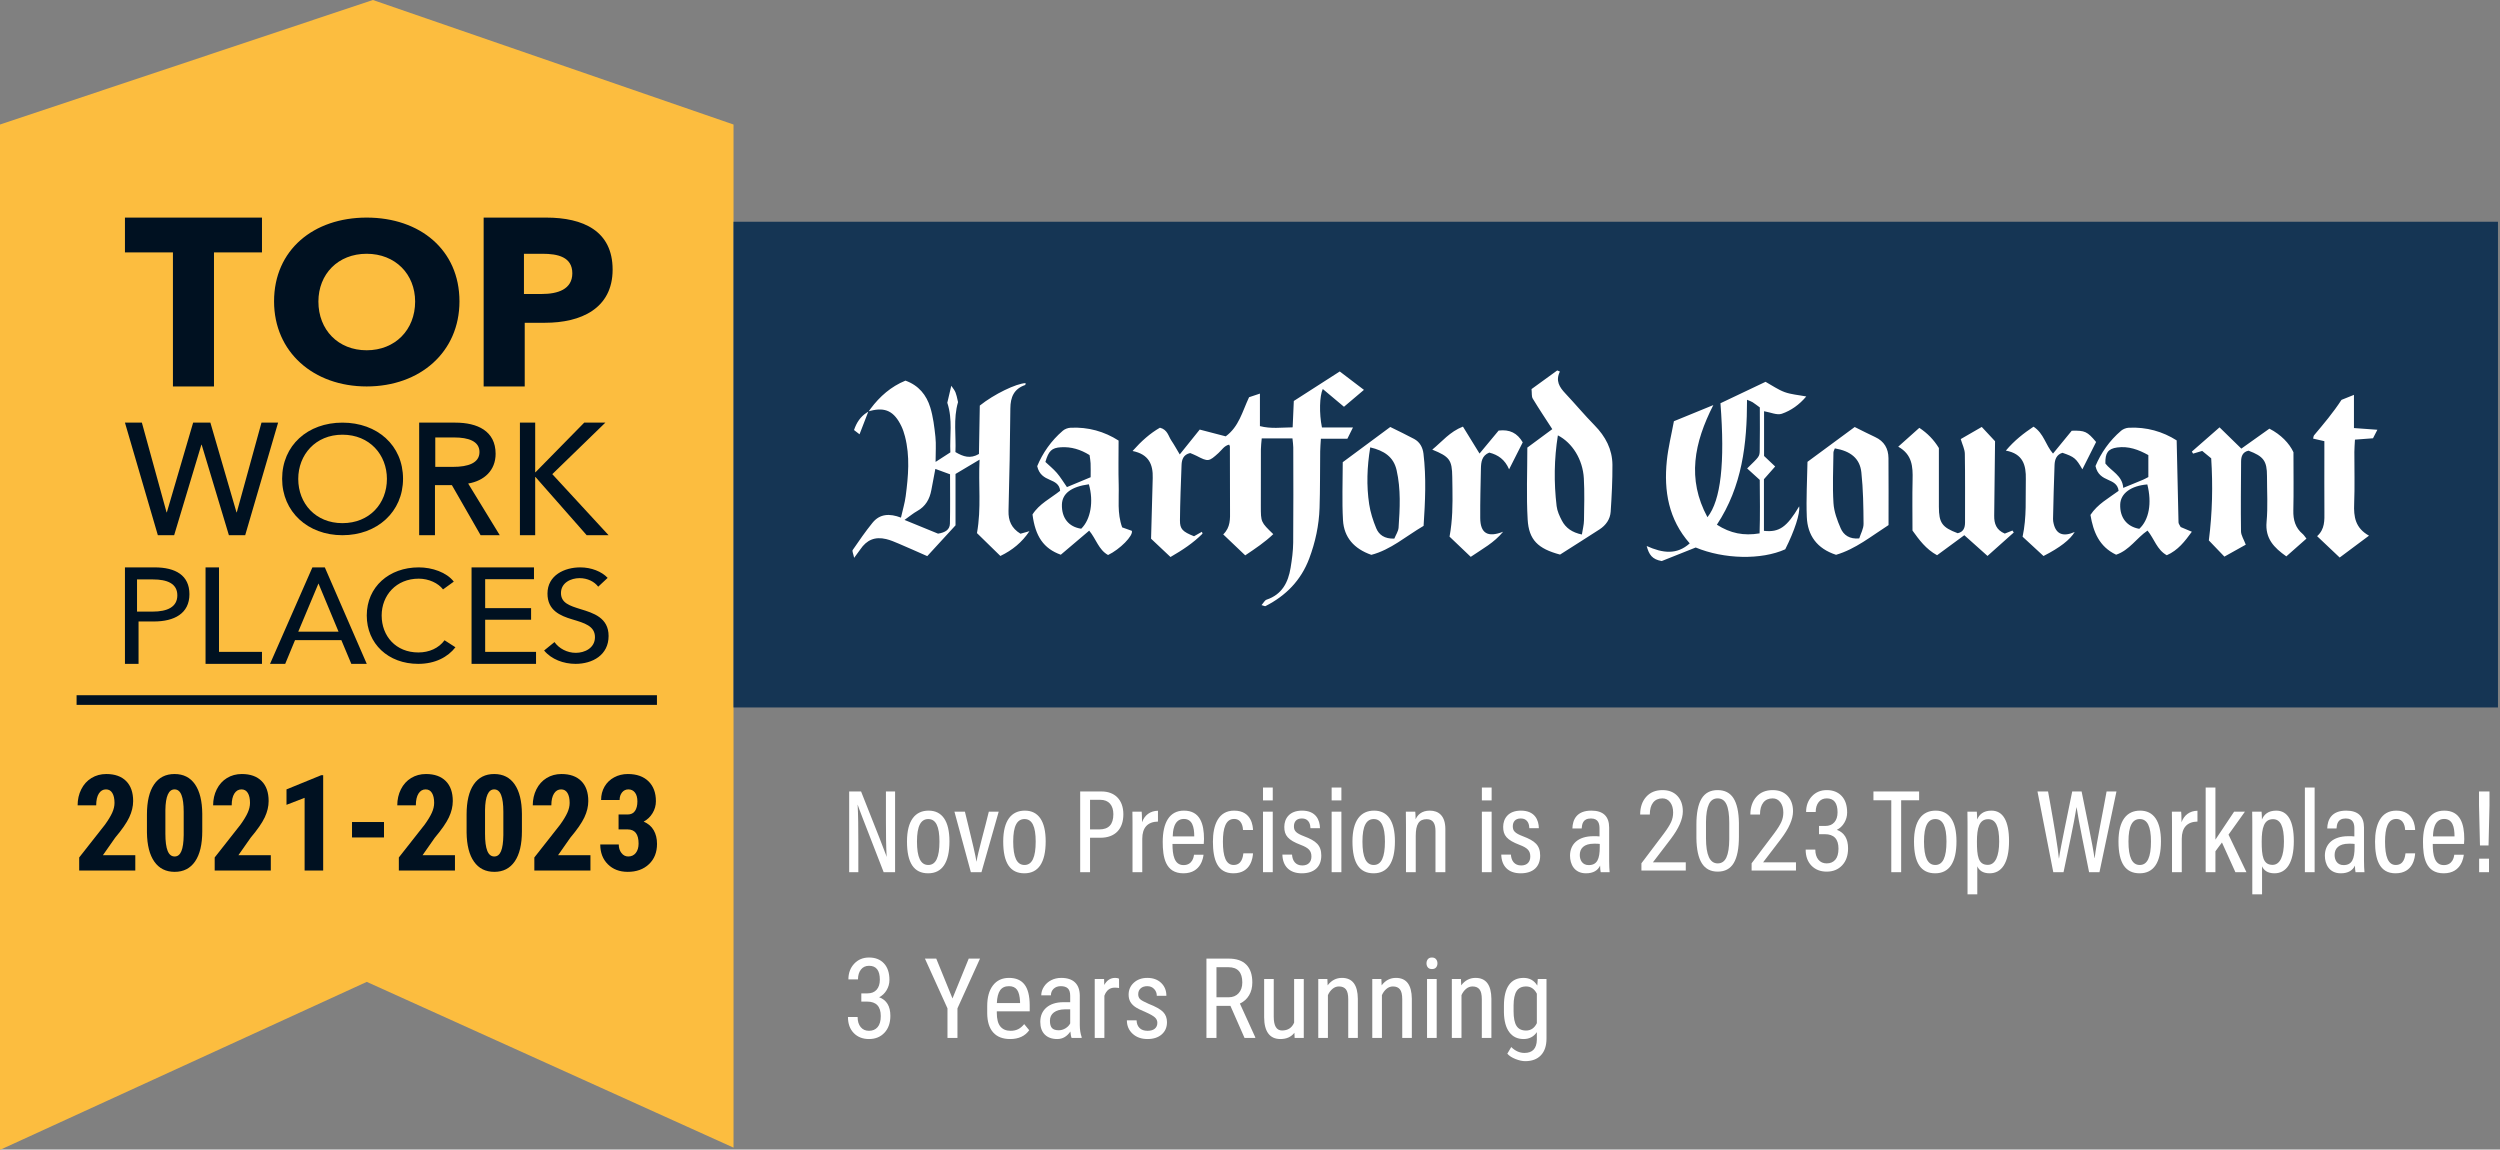 <?xml version="1.0" encoding="UTF-8"?>
<svg width="224px" height="103px" viewBox="0 0 224 103" version="1.1" xmlns="http://www.w3.org/2000/svg" xmlns:xlink="http://www.w3.org/1999/xlink">
    <rect x="0" y="0" width="224" height="103" fill="#808080" stroke="none"/>
    <title>top-places-to-work-3-years</title>
    <g id="top-places-to-work-3-years" stroke="none" stroke-width="1" fill="none" fill-rule="evenodd">
        <g id="top-places-to-work-2021" fill-rule="nonzero">
            <path d="M76.907,78.152 L76.907,75.467 C76.907,74.166 76.896,73.005 76.843,72.109 L76.853,72.109 C76.939,72.397 77.205,73.079 79.177,78.152 L80.2,78.152 L80.2,70.916 L79.379,70.916 L79.379,73.537 C79.379,74.71 79.39,75.797 79.443,76.756 L79.433,76.756 C79.423,76.723 79.412,76.686 79.397,76.642 L79.378,76.586 C79.227,76.151 78.792,75.059 77.152,70.916 L76.086,70.916 L76.086,78.152 L76.907,78.152 Z M83.163,78.248 C84.41,78.248 85.071,77.3 85.071,75.381 C85.071,73.559 84.41,72.632 83.205,72.632 C82.012,72.632 81.266,73.505 81.266,75.403 C81.266,77.332 81.895,78.248 83.163,78.248 Z M83.174,77.502 C82.491,77.502 82.161,76.82 82.161,75.403 C82.161,73.996 82.513,73.388 83.174,73.388 C83.856,73.388 84.175,74.049 84.175,75.403 C84.175,76.809 83.856,77.502 83.174,77.502 Z M87.938,78.152 L89.483,72.727 L88.598,72.727 C88.321,73.921 87.575,76.543 87.501,77.193 L87.49,77.193 C87.409,76.649 87.093,75.338 86.763,73.985 L86.639,73.478 C86.577,73.224 86.516,72.973 86.456,72.727 L85.518,72.727 L86.989,78.152 L87.938,78.152 Z M91.785,78.248 C93.032,78.248 93.693,77.3 93.693,75.381 C93.693,73.559 93.032,72.632 91.828,72.632 C90.634,72.632 89.888,73.505 89.888,75.403 C89.888,77.332 90.517,78.248 91.785,78.248 Z M91.796,77.502 C91.114,77.502 90.783,76.82 90.783,75.403 C90.783,73.996 91.135,73.388 91.796,73.388 C92.478,73.388 92.798,74.049 92.798,75.403 C92.798,76.809 92.478,77.502 91.796,77.502 Z M97.668,78.152 L97.668,75.062 L98.596,75.062 C99.928,75.062 100.653,74.262 100.653,72.962 C100.653,71.63 99.853,70.916 98.702,70.916 L96.784,70.916 L96.784,78.152 L97.668,78.152 Z M98.5,74.315 L97.668,74.315 L97.668,71.662 L98.585,71.662 C99.352,71.662 99.757,72.163 99.757,72.951 C99.757,73.878 99.331,74.315 98.5,74.315 Z M102.347,78.152 L102.347,75.157 C102.347,74.156 102.827,73.633 103.754,73.612 L103.754,72.642 C103.061,72.653 102.55,73.037 102.326,73.676 C102.326,73.1 102.305,72.855 102.294,72.727 L101.463,72.727 C101.469,72.958 101.472,73.265 101.473,73.66 L101.473,74.32 C101.473,74.401 101.473,74.485 101.473,74.571 L101.473,78.152 L102.347,78.152 Z M106.035,78.248 C107.676,78.248 107.815,76.735 107.836,76.586 L106.984,76.586 C106.962,76.756 106.856,77.513 106.046,77.513 C105.214,77.513 105.054,76.607 105.054,75.616 L107.858,75.616 C107.868,75.499 107.879,75.296 107.879,75.179 C107.879,73.815 107.527,72.632 106.078,72.632 C104.777,72.632 104.18,73.719 104.18,75.435 C104.18,76.788 104.404,78.248 106.035,78.248 Z M107.005,74.944 L105.076,74.944 C105.086,74.571 105.129,73.378 106.067,73.378 C106.834,73.378 107.005,74.092 107.005,74.944 Z M110.511,78.248 C112.131,78.248 112.249,76.777 112.27,76.458 L111.407,76.458 C111.364,76.756 111.279,77.502 110.533,77.502 C109.84,77.502 109.573,76.724 109.573,75.413 C109.573,74.188 109.829,73.378 110.575,73.378 C111.3,73.378 111.364,74.156 111.375,74.369 L112.27,74.369 C112.259,74.102 112.195,72.632 110.575,72.632 C109.168,72.632 108.678,73.91 108.678,75.413 C108.678,77.001 109.062,78.248 110.511,78.248 Z M114.039,71.715 L114.039,70.564 L113.165,70.564 L113.165,71.715 L114.039,71.715 Z M114.039,78.152 L114.039,72.727 L113.165,72.727 L113.165,78.152 L114.039,78.152 Z M116.64,78.248 C117.759,78.248 118.388,77.662 118.388,76.66 C118.388,75.733 117.919,75.339 116.853,74.934 C116.128,74.657 115.936,74.454 115.936,74.038 C115.936,73.633 116.16,73.335 116.64,73.335 C117.354,73.335 117.407,73.964 117.418,74.209 L118.27,74.209 C118.26,73.484 117.919,72.632 116.661,72.632 C115.521,72.632 115.073,73.356 115.073,74.092 C115.073,74.848 115.393,75.264 116.544,75.701 C117.247,75.967 117.503,76.223 117.503,76.746 C117.503,77.214 117.237,77.545 116.682,77.545 C116.086,77.545 115.798,77.119 115.766,76.575 L114.902,76.575 C114.924,77.556 115.489,78.248 116.64,78.248 Z M120.189,71.715 L120.189,70.564 L119.315,70.564 L119.315,71.715 L120.189,71.715 Z M120.189,78.152 L120.189,72.727 L119.315,72.727 L119.315,78.152 L120.189,78.152 Z M123.077,78.248 C124.324,78.248 124.985,77.3 124.985,75.381 C124.985,73.559 124.324,72.632 123.12,72.632 C121.926,72.632 121.18,73.505 121.18,75.403 C121.18,77.332 121.809,78.248 123.077,78.248 Z M123.088,77.502 C122.406,77.502 122.075,76.82 122.075,75.403 C122.075,73.996 122.427,73.388 123.088,73.388 C123.77,73.388 124.09,74.049 124.09,75.403 C124.09,76.809 123.77,77.502 123.088,77.502 Z M126.85,78.152 L126.85,74.902 C126.85,73.836 127.149,73.399 127.831,73.399 C128.427,73.399 128.619,73.825 128.619,74.465 L128.619,78.152 L129.504,78.152 L129.504,74.284 C129.504,73.1 128.907,72.632 128.108,72.632 C127.383,72.632 127.01,73.015 126.839,73.41 C126.839,73.079 126.818,72.855 126.807,72.727 L125.965,72.727 L125.966,72.872 C125.968,73.065 125.973,73.336 125.975,73.89 L125.976,74.222 C125.976,74.283 125.976,74.346 125.976,74.411 L125.976,78.152 L126.85,78.152 Z M133.65,71.715 L133.65,70.564 L132.776,70.564 L132.776,71.715 L133.65,71.715 Z M133.65,78.152 L133.65,72.727 L132.776,72.727 L132.776,78.152 L133.65,78.152 Z M136.25,78.248 C137.37,78.248 137.998,77.662 137.998,76.66 C137.998,75.733 137.529,75.339 136.464,74.934 C135.739,74.657 135.547,74.454 135.547,74.038 C135.547,73.633 135.771,73.335 136.25,73.335 C136.965,73.335 137.018,73.964 137.029,74.209 L137.881,74.209 C137.871,73.484 137.529,72.632 136.272,72.632 C135.131,72.632 134.684,73.356 134.684,74.092 C134.684,74.848 135.003,75.264 136.155,75.701 C136.858,75.967 137.114,76.223 137.114,76.746 C137.114,77.214 136.847,77.545 136.293,77.545 C135.696,77.545 135.409,77.119 135.377,76.575 L134.513,76.575 C134.535,77.556 135.099,78.248 136.25,78.248 Z M142.102,78.248 C142.773,78.248 143.168,77.982 143.37,77.556 C143.37,77.758 143.391,78.035 143.423,78.152 L144.223,78.152 C144.201,77.971 144.18,77.481 144.18,77.151 L144.18,74.156 C144.18,73.154 143.658,72.632 142.581,72.632 C141.27,72.632 140.908,73.442 140.887,74.23 L141.718,74.23 C141.75,73.868 141.803,73.335 142.549,73.335 C143.242,73.335 143.317,73.847 143.317,74.241 L143.317,74.944 C143.168,74.923 143.018,74.923 142.773,74.923 C141.366,74.923 140.674,75.658 140.674,76.671 C140.674,77.428 141.057,78.248 142.102,78.248 Z M142.347,77.513 C141.782,77.513 141.548,77.065 141.548,76.607 C141.548,76.031 141.91,75.594 142.826,75.594 C143.061,75.594 143.21,75.594 143.338,75.616 L143.338,75.893 C143.338,76.969 143.104,77.513 142.347,77.513 Z M170.344,78.152 L170.344,71.704 L171.953,71.704 L171.953,70.916 L167.86,70.916 L167.86,71.704 L169.459,71.704 L169.459,78.152 L170.344,78.152 Z M173.392,78.248 C174.639,78.248 175.3,77.3 175.3,75.381 C175.3,73.559 174.639,72.632 173.434,72.632 C172.241,72.632 171.495,73.505 171.495,75.403 C171.495,77.332 172.124,78.248 173.392,78.248 Z M173.403,77.502 C172.72,77.502 172.39,76.82 172.39,75.403 C172.39,73.996 172.742,73.388 173.403,73.388 C174.085,73.388 174.404,74.049 174.404,75.403 C174.404,76.809 174.085,77.502 173.403,77.502 Z M177.165,80.135 L177.165,77.619 C177.314,77.961 177.634,78.248 178.273,78.248 C179.328,78.248 180.01,77.342 180.01,75.36 C180.01,73.537 179.456,72.632 178.433,72.632 C177.708,72.632 177.335,72.983 177.154,73.431 C177.154,73.175 177.133,72.834 177.122,72.727 L176.28,72.727 C176.287,72.955 176.29,73.253 176.29,73.645 L176.291,74.068 C176.291,74.144 176.291,74.223 176.291,74.305 L176.291,80.135 L177.165,80.135 Z M178.103,77.492 C177.239,77.492 177.133,76.682 177.133,75.403 C177.133,74.166 177.346,73.399 178.145,73.399 C178.817,73.399 179.126,74.049 179.126,75.403 C179.126,76.703 178.785,77.492 178.103,77.492 Z M184.892,78.152 C185.222,76.575 185.872,73.548 186.054,72.333 L186.064,72.333 C186.224,73.473 186.864,76.532 187.183,78.152 L188.111,78.152 L189.635,70.916 L188.75,70.916 C188.473,72.514 187.833,75.562 187.684,76.873 L187.663,76.873 C187.535,75.85 186.832,72.525 186.512,70.916 L185.67,70.916 C185.339,72.61 184.636,75.84 184.487,76.916 L184.476,76.916 C184.392,75.983 184.047,73.933 183.67,71.821 L183.506,70.916 L182.558,70.916 L183.975,78.152 L184.892,78.152 Z M191.713,78.248 C192.96,78.248 193.621,77.3 193.621,75.381 C193.621,73.559 192.96,72.632 191.756,72.632 C190.562,72.632 189.816,73.505 189.816,75.403 C189.816,77.332 190.445,78.248 191.713,78.248 Z M191.724,77.502 C191.042,77.502 190.711,76.82 190.711,75.403 C190.711,73.996 191.063,73.388 191.724,73.388 C192.406,73.388 192.726,74.049 192.726,75.403 C192.726,76.809 192.406,77.502 191.724,77.502 Z M195.486,78.152 L195.486,75.157 C195.486,74.156 195.966,73.633 196.893,73.612 L196.893,72.642 C196.2,72.653 195.688,73.037 195.465,73.676 C195.465,73.1 195.443,72.855 195.433,72.727 L194.601,72.727 C194.608,72.958 194.61,73.265 194.611,73.66 L194.612,74.32 C194.612,74.401 194.612,74.485 194.612,74.571 L194.612,78.152 L195.486,78.152 Z M198.502,78.152 L198.502,76.277 C198.651,76.085 198.928,75.68 199.088,75.488 L200.293,78.152 L201.284,78.152 L199.675,74.784 C200.175,74.092 200.666,73.41 201.145,72.727 L200.175,72.727 C199.696,73.473 198.854,74.678 198.502,75.232 L198.502,70.564 L197.628,70.564 L197.628,78.152 L198.502,78.152 Z M202.68,80.135 L202.68,77.619 C202.829,77.961 203.149,78.248 203.789,78.248 C204.844,78.248 205.526,77.342 205.526,75.36 C205.526,73.537 204.972,72.632 203.948,72.632 C203.224,72.632 202.851,72.983 202.669,73.431 C202.669,73.175 202.648,72.834 202.637,72.727 L201.795,72.727 C201.803,72.955 201.805,73.253 201.806,73.645 L201.806,74.068 C201.806,74.144 201.806,74.223 201.806,74.305 L201.806,80.135 L202.68,80.135 Z M203.618,77.492 C202.755,77.492 202.648,76.682 202.648,75.403 C202.648,74.166 202.861,73.399 203.661,73.399 C204.332,73.399 204.641,74.049 204.641,75.403 C204.641,76.703 204.3,77.492 203.618,77.492 Z M207.391,78.152 L207.391,70.564 L206.517,70.564 L206.517,78.152 L207.391,78.152 Z M209.736,78.248 C210.407,78.248 210.802,77.982 211.004,77.556 C211.004,77.758 211.025,78.035 211.057,78.152 L211.857,78.152 C211.835,77.971 211.814,77.481 211.814,77.151 L211.814,74.156 C211.814,73.154 211.292,72.632 210.215,72.632 C208.904,72.632 208.542,73.442 208.521,74.23 L209.352,74.23 C209.384,73.868 209.437,73.335 210.183,73.335 C210.876,73.335 210.951,73.847 210.951,74.241 L210.951,74.944 C210.802,74.923 210.652,74.923 210.407,74.923 C209,74.923 208.308,75.658 208.308,76.671 C208.308,77.428 208.691,78.248 209.736,78.248 Z M209.981,77.513 C209.416,77.513 209.181,77.065 209.181,76.607 C209.181,76.031 209.544,75.594 210.46,75.594 C210.695,75.594 210.844,75.594 210.972,75.616 L210.972,75.893 C210.972,76.969 210.738,77.513 209.981,77.513 Z M214.638,78.248 C216.258,78.248 216.376,76.777 216.397,76.458 L215.534,76.458 C215.491,76.756 215.406,77.502 214.66,77.502 C213.967,77.502 213.7,76.724 213.7,75.413 C213.7,74.188 213.956,73.378 214.702,73.378 C215.427,73.378 215.491,74.156 215.502,74.369 L216.397,74.369 C216.386,74.102 216.322,72.632 214.702,72.632 C213.295,72.632 212.805,73.91 212.805,75.413 C212.805,77.001 213.189,78.248 214.638,78.248 Z M218.955,78.248 C220.596,78.248 220.735,76.735 220.756,76.586 L219.903,76.586 C219.882,76.756 219.776,77.513 218.966,77.513 C218.134,77.513 217.974,76.607 217.974,75.616 L220.777,75.616 C220.788,75.499 220.799,75.296 220.799,75.179 C220.799,73.815 220.447,72.632 218.998,72.632 C217.697,72.632 217.1,73.719 217.1,75.435 C217.1,76.788 217.324,78.248 218.955,78.248 Z M219.925,74.944 L217.996,74.944 C218.006,74.571 218.049,73.378 218.987,73.378 C219.754,73.378 219.925,74.092 219.925,74.944 Z M222.973,75.754 L223.058,72.184 L223.058,70.916 L222.12,70.916 L222.12,72.173 L222.206,75.754 L222.973,75.754 Z M223.016,78.152 L223.016,76.937 L222.131,76.937 L222.131,78.152 L223.016,78.152 Z" id="NovoPrecisionisa2021TopWorkplace!" fill="#FFFFFF"></path>
            <g id="TWP">
                <polygon id="Path" fill="#FCBD3F" points="33.411 0 0 11.158 0 103.028 32.862 87.976 65.724 102.829 65.724 11.158"></polygon>
                <path d="M41.168,27 C41.168,31.543 37.635,34.626 32.852,34.626 C28.09,34.626 24.556,31.543 24.556,27 C24.556,22.396 28.09,19.496 32.852,19.496 C37.635,19.496 41.168,22.396 41.168,27 Z M43.063,47.955 L40.489,43.467 L38.973,43.467 L38.973,47.955 L37.557,47.955 L37.557,37.868 L40.804,37.868 C42.763,37.868 44.407,38.609 44.407,40.66 C44.407,42.142 43.392,43.082 41.948,43.325 L44.779,47.955 L43.063,47.955 Z M47.586,54.488 L47.586,55.526 L43.471,55.526 L43.471,58.408 L48.029,58.408 L48.029,59.482 L42.251,59.482 L42.251,50.837 L47.845,50.837 L47.845,51.899 L43.471,51.899 L43.471,54.488 L47.586,54.488 Z M25.279,42.898 C25.279,39.902 27.575,37.868 30.681,37.868 C33.801,37.868 36.112,39.902 36.112,42.898 C36.112,45.853 33.801,47.955 30.681,47.955 C27.575,47.955 25.279,45.853 25.279,42.898 Z M32.862,59.482 L31.478,59.482 L30.587,57.358 L26.433,57.358 L25.555,59.482 L24.195,59.482 L27.991,50.837 L29.104,50.837 L32.862,59.482 Z M40.659,52.115 L39.695,52.812 C39.275,52.254 38.422,51.848 37.52,51.848 C35.494,51.848 34.197,53.347 34.197,55.148 C34.197,56.995 35.469,58.46 37.483,58.46 C38.459,58.46 39.312,58.076 39.831,57.367 L40.807,57.995 C40.128,58.866 39.003,59.482 37.471,59.482 C34.79,59.482 32.862,57.681 32.862,55.148 C32.862,52.58 34.864,50.837 37.52,50.837 C38.719,50.837 40.016,51.278 40.659,52.115 Z M11.195,19.496 L23.473,19.496 L23.473,22.616 L19.173,22.616 L19.173,34.626 L15.495,34.626 L15.495,22.616 L11.195,22.616 L11.195,19.496 Z M12.712,37.868 L14.923,45.903 L14.951,45.903 L17.305,37.868 L18.85,37.868 L21.189,45.903 L21.217,45.903 L23.429,37.868 L24.918,37.868 L21.969,47.955 L20.509,47.955 L18.07,39.848 L18.042,39.848 L15.604,47.955 L14.143,47.955 L11.195,37.868 L12.712,37.868 Z M23.473,58.408 L23.473,59.482 L18.417,59.482 L18.417,50.837 L19.623,50.837 L19.623,58.408 L23.473,58.408 Z M11.195,50.837 L13.856,50.837 C15.741,50.837 16.973,51.557 16.973,53.242 C16.973,54.976 15.605,55.684 13.794,55.684 L12.414,55.684 L12.414,59.482 L11.195,59.482 L11.195,50.837 Z M49.054,53.184 C49.054,51.545 50.577,50.837 51.991,50.837 C52.982,50.837 53.913,51.208 54.445,51.778 L53.599,52.568 C53.26,52.115 52.644,51.801 51.931,51.801 C51.157,51.801 50.263,52.208 50.263,53.137 C50.263,54.032 51.048,54.276 52.015,54.578 C53.164,54.927 54.53,55.345 54.53,56.984 C54.53,58.692 53.091,59.482 51.568,59.482 C50.492,59.482 49.404,59.075 48.752,58.285 L49.682,57.53 C50.081,58.099 50.807,58.494 51.592,58.494 C52.39,58.494 53.309,58.064 53.309,57.088 C53.309,56.089 52.366,55.822 51.278,55.497 C50.19,55.171 49.054,54.694 49.054,53.184 Z M52.568,47.955 L47.981,42.741 L47.953,42.741 L47.953,47.955 L46.585,47.955 L46.585,37.868 L47.953,37.868 L47.953,42.313 L47.981,42.313 L52.347,37.868 L54.24,37.868 L49.486,42.484 L54.53,47.955 L52.568,47.955 Z M47.015,28.92 L47.015,34.626 L43.335,34.626 L43.335,19.496 L48.93,19.496 C52.265,19.496 54.891,20.693 54.891,24.155 C54.891,27.66 52.029,28.92 48.844,28.92 L47.015,28.92 Z" id="Shape" fill="#001121"></path>
                <path d="M40.713,39.197 L39.001,39.197 L39.001,41.831 L40.614,41.831 C41.929,41.831 42.962,41.493 42.962,40.502 C42.962,39.512 41.929,39.197 40.713,39.197 M32.852,31.384 C35.398,31.384 37.196,29.56 37.196,27.021 C37.196,24.562 35.42,22.738 32.852,22.738 C30.283,22.738 28.529,24.562 28.529,27.021 C28.529,29.56 30.305,31.384 32.852,31.384 M15.889,53.34 C15.889,52.27 14.953,51.917 13.709,51.917 L12.278,51.917 L12.278,54.799 L13.683,54.799 C14.98,54.799 15.889,54.396 15.889,53.34 M30.681,38.949 C28.265,38.949 26.723,40.749 26.723,42.912 C26.723,45.116 28.279,46.874 30.681,46.874 C33.111,46.874 34.668,45.116 34.668,42.912 C34.668,40.749 33.126,38.949 30.681,38.949 M26.723,56.6 L30.334,56.6 L28.535,52.278 L26.723,56.6 Z M48.613,22.738 L46.946,22.738 L46.946,26.341 L48.546,26.341 C49.968,26.341 51.28,25.931 51.28,24.485 C51.28,23.019 49.968,22.738 48.613,22.738" id="Shape" fill="#FCBD3F"></path>
                <polygon id="Path" fill="#001121" points="6.862 63.157 58.862 63.157 58.862 62.292 6.862 62.292"></polygon>
            </g>
            <g id="2021-2023" transform="translate(6.955, 69.352)" fill="#001121">
                <path d="M5.168,8.648 L0.141,8.648 L0.141,7.477 L2.449,4.541 C2.742,4.135 2.958,3.778 3.097,3.472 C3.235,3.165 3.305,2.871 3.305,2.59 C3.305,2.211 3.239,1.914 3.108,1.699 C2.978,1.484 2.789,1.377 2.543,1.377 C2.273,1.377 2.06,1.502 1.901,1.752 C1.743,2.002 1.664,2.354 1.664,2.807 L0,2.807 C0,2.283 0.108,1.805 0.325,1.371 C0.542,0.938 0.847,0.601 1.239,0.36 C1.632,0.12 2.076,0 2.572,0 C3.334,0 3.925,0.21 4.345,0.63 C4.765,1.05 4.975,1.646 4.975,2.42 C4.975,2.9 4.858,3.388 4.626,3.882 C4.394,4.376 3.973,4.984 3.363,5.707 L2.268,7.271 L5.168,7.271 L5.168,8.648 Z" id="Path"></path>
                <path d="M11.168,5.121 C11.168,6.301 10.954,7.203 10.526,7.828 C10.099,8.453 9.488,8.766 8.695,8.766 C7.91,8.766 7.304,8.462 6.876,7.854 C6.448,7.247 6.227,6.377 6.211,5.244 L6.211,3.633 C6.211,2.457 6.424,1.558 6.85,0.935 C7.275,0.312 7.887,0 8.684,0 C9.48,0 10.092,0.309 10.518,0.926 C10.943,1.543 11.16,2.424 11.168,3.568 L11.168,5.121 Z M9.504,3.393 C9.504,2.721 9.438,2.217 9.305,1.881 C9.172,1.545 8.965,1.377 8.684,1.377 C8.156,1.377 7.883,1.992 7.863,3.223 L7.863,5.35 C7.863,6.037 7.931,6.549 8.065,6.885 C8.2,7.221 8.41,7.389 8.695,7.389 C8.965,7.389 9.165,7.231 9.296,6.917 C9.427,6.603 9.496,6.121 9.504,5.473 L9.504,3.393 Z" id="Shape"></path>
                <path d="M17.309,8.648 L12.281,8.648 L12.281,7.477 L14.59,4.541 C14.883,4.135 15.099,3.778 15.237,3.472 C15.376,3.165 15.445,2.871 15.445,2.59 C15.445,2.211 15.38,1.914 15.249,1.699 C15.118,1.484 14.93,1.377 14.684,1.377 C14.414,1.377 14.2,1.502 14.042,1.752 C13.884,2.002 13.805,2.354 13.805,2.807 L12.141,2.807 C12.141,2.283 12.249,1.805 12.466,1.371 C12.683,0.938 12.987,0.601 13.38,0.36 C13.772,0.12 14.217,0 14.713,0 C15.475,0 16.065,0.21 16.485,0.63 C16.905,1.05 17.115,1.646 17.115,2.42 C17.115,2.9 16.999,3.388 16.767,3.882 C16.534,4.376 16.113,4.984 15.504,5.707 L14.408,7.271 L17.309,7.271 L17.309,8.648 Z" id="Path"></path>
                <polygon id="Path" points="22.002 8.648 20.338 8.648 20.338 2.133 18.715 2.76 18.715 1.377 21.826 0.105 22.002 0.105"></polygon>
                <polygon id="Path" points="27.451 5.684 24.586 5.684 24.586 4.301 27.451 4.301"></polygon>
                <path d="M33.809,8.648 L28.781,8.648 L28.781,7.477 L31.09,4.541 C31.383,4.135 31.599,3.778 31.737,3.472 C31.876,3.165 31.945,2.871 31.945,2.59 C31.945,2.211 31.88,1.914 31.749,1.699 C31.618,1.484 31.43,1.377 31.184,1.377 C30.914,1.377 30.7,1.502 30.542,1.752 C30.384,2.002 30.305,2.354 30.305,2.807 L28.641,2.807 C28.641,2.283 28.749,1.805 28.966,1.371 C29.183,0.938 29.487,0.601 29.88,0.36 C30.272,0.12 30.717,0 31.213,0 C31.975,0 32.565,0.21 32.985,0.63 C33.405,1.05 33.615,1.646 33.615,2.42 C33.615,2.9 33.499,3.388 33.267,3.882 C33.034,4.376 32.613,4.984 32.004,5.707 L30.908,7.271 L33.809,7.271 L33.809,8.648 Z" id="Path"></path>
                <path d="M39.809,5.121 C39.809,6.301 39.595,7.203 39.167,7.828 C38.739,8.453 38.129,8.766 37.336,8.766 C36.551,8.766 35.944,8.462 35.517,7.854 C35.089,7.247 34.867,6.377 34.852,5.244 L34.852,3.633 C34.852,2.457 35.064,1.558 35.49,0.935 C35.916,0.312 36.527,0 37.324,0 C38.121,0 38.732,0.309 39.158,0.926 C39.584,1.543 39.801,2.424 39.809,3.568 L39.809,5.121 Z M38.145,3.393 C38.145,2.721 38.078,2.217 37.945,1.881 C37.812,1.545 37.605,1.377 37.324,1.377 C36.797,1.377 36.523,1.992 36.504,3.223 L36.504,5.35 C36.504,6.037 36.571,6.549 36.706,6.885 C36.841,7.221 37.051,7.389 37.336,7.389 C37.605,7.389 37.806,7.231 37.937,6.917 C38.067,6.603 38.137,6.121 38.145,5.473 L38.145,3.393 Z" id="Shape"></path>
                <path d="M45.949,8.648 L40.922,8.648 L40.922,7.477 L43.23,4.541 C43.523,4.135 43.739,3.778 43.878,3.472 C44.017,3.165 44.086,2.871 44.086,2.59 C44.086,2.211 44.021,1.914 43.89,1.699 C43.759,1.484 43.57,1.377 43.324,1.377 C43.055,1.377 42.841,1.502 42.683,1.752 C42.524,2.002 42.445,2.354 42.445,2.807 L40.781,2.807 C40.781,2.283 40.89,1.805 41.106,1.371 C41.323,0.938 41.628,0.601 42.021,0.36 C42.413,0.12 42.857,0 43.354,0 C44.115,0 44.706,0.21 45.126,0.63 C45.546,1.05 45.756,1.646 45.756,2.42 C45.756,2.9 45.64,3.388 45.407,3.882 C45.175,4.376 44.754,4.984 44.145,5.707 L43.049,7.271 L45.949,7.271 L45.949,8.648 Z" id="Path"></path>
                <path d="M48.469,3.627 L49.271,3.627 C49.576,3.627 49.8,3.521 49.942,3.308 C50.085,3.095 50.156,2.811 50.156,2.455 C50.156,2.115 50.083,1.851 49.937,1.661 C49.79,1.472 49.594,1.377 49.348,1.377 C49.117,1.377 48.929,1.467 48.782,1.646 C48.636,1.826 48.562,2.053 48.562,2.326 L46.904,2.326 C46.904,1.881 47.007,1.481 47.212,1.128 C47.417,0.774 47.704,0.498 48.073,0.299 C48.442,0.1 48.852,0 49.301,0 C50.086,0 50.701,0.217 51.146,0.65 C51.592,1.084 51.814,1.678 51.814,2.432 C51.814,2.818 51.714,3.177 51.513,3.507 C51.312,3.837 51.047,4.09 50.719,4.266 C51.121,4.438 51.421,4.695 51.618,5.039 C51.815,5.383 51.914,5.789 51.914,6.258 C51.914,7.016 51.673,7.623 51.19,8.08 C50.708,8.537 50.074,8.766 49.289,8.766 C48.559,8.766 47.966,8.54 47.511,8.089 C47.056,7.638 46.828,7.045 46.828,6.311 L48.486,6.311 C48.486,6.615 48.566,6.871 48.727,7.078 C48.887,7.285 49.09,7.389 49.336,7.389 C49.621,7.389 49.847,7.283 50.013,7.072 C50.179,6.861 50.262,6.58 50.262,6.229 C50.262,5.389 49.936,4.967 49.283,4.963 L48.469,4.963 L48.469,3.627 Z" id="Path"></path>
            </g>
            <rect id="Rectangle" fill="#153554" x="65.724" y="19.869" width="158.094" height="43.52"></rect>
            <path d="M120.043,33.283 C120.771,33.836 121.446,34.351 122.209,34.932 C121.656,35.402 121.09,35.881 120.42,36.447 C119.765,35.897 119.144,35.376 118.521,34.853 C118.232,35.483 118.188,37.035 118.446,38.298 L121.227,38.298 C121.013,38.73 120.883,38.993 120.726,39.309 L118.351,39.309 C118.327,39.738 118.294,40.087 118.289,40.436 C118.269,42.128 118.287,43.823 118.232,45.515 C118.181,47.071 117.855,48.583 117.306,50.045 C116.572,51.997 115.22,53.376 113.384,54.308 C113.34,54.331 113.256,54.278 113.032,54.217 C113.213,54.017 113.321,53.785 113.488,53.729 C114.865,53.267 115.422,52.191 115.638,50.875 C115.76,50.132 115.862,49.376 115.87,48.624 C115.896,45.778 115.882,42.932 115.877,40.087 C115.877,39.842 115.834,39.597 115.804,39.283 L113.051,39.283 C113.022,39.639 112.977,39.951 112.976,40.262 C112.968,41.956 112.971,43.649 112.971,45.343 C112.971,46.782 112.971,46.782 114.085,47.859 C113.338,48.579 112.49,49.141 111.572,49.76 C110.912,49.132 110.298,48.546 109.6,47.882 C110.264,47.244 110.216,46.486 110.21,45.727 C110.197,43.818 110.202,41.909 110.198,39.999 C110.197,39.966 110.172,39.933 110.132,39.839 C109.694,39.931 109.474,40.321 109.179,40.588 C108.313,41.372 108.258,41.386 107.209,40.842 C107.019,40.744 106.818,40.67 106.641,40.593 C106.042,40.725 105.887,41.161 105.868,41.651 C105.805,43.306 105.74,44.962 105.724,46.618 C105.716,47.41 105.96,47.636 106.984,48.048 C107.199,47.926 107.444,47.788 107.689,47.649 C107.707,47.708 107.759,47.803 107.738,47.824 C106.92,48.645 105.967,49.278 104.876,49.908 C104.237,49.306 103.616,48.721 103.136,48.269 C103.188,46.344 103.233,44.589 103.284,42.834 C103.319,41.629 102.948,40.703 101.478,40.41 C102.274,39.513 103.056,38.823 103.93,38.322 C104.615,38.498 104.683,39.074 104.954,39.475 C105.212,39.855 105.431,40.26 105.705,40.717 C106.317,39.955 106.872,39.265 107.495,38.489 C108.296,38.698 109.071,38.901 109.825,39.097 C111.015,38.218 111.298,36.905 111.916,35.591 C112.048,35.547 112.187,35.5 112.345,35.448 L112.691,35.332 C112.754,35.311 112.82,35.289 112.889,35.266 L112.889,38.179 C113.877,38.437 114.792,38.302 115.822,38.29 C115.856,37.507 115.889,36.769 115.925,35.928 C117.28,35.058 118.664,34.169 120.043,33.283 Z M158.193,34.21 C158.776,34.532 159.31,34.915 159.906,35.133 C160.486,35.344 161.128,35.388 161.841,35.523 C161.212,36.268 160.472,36.79 159.652,37.072 C159.218,37.222 158.637,36.943 158.06,36.846 L158.06,40.856 C158.392,41.17 158.701,41.463 159.055,41.797 C158.704,42.194 158.377,42.565 158.049,42.937 L158.049,47.562 C159.412,47.72 160.106,47.227 161.205,45.369 C161.302,45.993 160.794,47.557 159.958,49.217 C157.817,50.184 154.465,50.109 151.935,49.056 C150.843,49.491 149.783,49.914 148.891,50.27 C148.028,50.12 147.75,49.696 147.543,48.923 C148.989,49.572 150.244,49.727 151.398,48.687 C149.502,46.532 149.072,43.992 149.347,41.289 C149.466,40.114 149.759,38.956 149.982,37.741 L151.126,37.273 C151.89,36.96 152.667,36.641 153.514,36.295 C151.796,39.674 151.134,42.911 152.987,46.342 C154.194,44.827 154.563,41.465 154.153,36.131 C155.455,35.512 156.808,34.868 158.193,34.21 Z M81.128,34.104 C82.327,34.533 83.012,35.403 83.351,36.501 C83.612,37.35 83.72,38.256 83.814,39.145 C83.885,39.817 83.828,40.502 83.828,41.388 C84.341,41.057 84.71,40.817 85.154,40.531 C85.078,39.08 85.382,37.612 84.878,36.087 C84.98,35.648 85.102,35.131 85.235,34.566 C85.643,35.126 85.643,35.126 85.84,36.029 C85.398,37.537 85.68,39.036 85.606,40.505 C86.317,40.922 86.932,41.13 87.714,40.676 C87.739,39.224 87.765,37.728 87.789,36.34 C89.073,35.312 91.054,34.361 91.896,34.326 C91.882,34.385 91.884,34.487 91.854,34.497 C90.848,34.843 90.536,35.584 90.528,36.596 C90.503,39.656 90.443,42.716 90.363,45.776 C90.341,46.651 90.62,47.319 91.434,47.821 C91.671,47.754 91.955,47.674 92.24,47.594 C91.569,48.593 90.709,49.297 89.634,49.815 C88.88,49.078 88.142,48.357 87.536,47.766 C87.941,45.52 87.649,43.443 87.77,41.183 C86.957,41.667 86.299,42.058 85.615,42.466 L85.615,47.07 C84.772,47.988 83.949,48.885 83.082,49.829 C82.209,49.445 81.363,49.066 80.511,48.704 C80.148,48.55 79.78,48.391 79.399,48.301 C78.394,48.061 77.656,48.374 77.079,49.233 C76.946,49.429 76.801,49.615 76.531,49.983 C76.457,49.61 76.334,49.379 76.403,49.28 C76.972,48.45 77.546,47.618 78.179,46.837 C78.83,46.037 79.703,45.987 80.726,46.379 C80.88,45.695 81.068,45.082 81.15,44.454 C81.384,42.666 81.546,40.873 81.083,39.093 C81.001,38.782 80.9,38.469 80.76,38.18 C80.119,36.854 79.333,36.464 77.994,36.81 L77.836,36.853 L78.008,36.616 C78.832,35.515 79.834,34.635 81.128,34.104 Z M210.914,35.38 L210.914,38.354 C211.648,38.407 212.273,38.453 213.013,38.506 C212.855,38.814 212.737,39.046 212.622,39.27 C212.064,39.311 211.572,39.348 211.004,39.391 C210.984,39.801 210.952,40.15 210.951,40.499 C210.946,42.046 210.995,43.594 210.933,45.139 C210.888,46.283 211.015,47.3 212.261,47.996 C211.341,48.681 210.546,49.274 209.636,49.955 C208.976,49.33 208.338,48.726 207.613,48.04 C208.318,47.412 208.272,46.619 208.266,45.825 C208.253,44.098 208.263,42.371 208.263,40.645 L208.263,39.529 L208.263,39.529 C207.894,39.445 207.594,39.376 207.256,39.298 C207.287,39.183 207.286,39.069 207.342,39.001 C208.194,37.986 209.053,36.976 209.798,35.828 C210.12,35.698 210.442,35.568 210.914,35.38 Z M131.08,38.224 C131.572,39.023 132.034,39.772 132.566,40.638 C133.183,39.896 133.741,39.224 134.278,38.579 C135.271,38.458 135.948,38.799 136.437,39.635 C136.051,40.399 135.666,41.16 135.215,42.052 C134.839,41.171 134.226,40.753 133.438,40.552 C132.77,40.82 132.703,41.395 132.69,41.982 C132.66,43.459 132.619,44.937 132.629,46.413 C132.637,47.773 133.29,48.19 134.681,47.642 C133.858,48.641 132.844,49.166 131.779,49.894 C131.09,49.238 130.471,48.648 129.879,48.083 C130.152,46.623 130.159,45.202 130.139,43.792 L130.123,42.736 L130.123,42.736 C130.104,41.207 129.878,40.915 128.331,40.287 C129.221,39.557 129.898,38.683 131.08,38.224 Z M198.871,38.29 C199.518,38.922 200.122,39.512 200.823,40.197 C201.637,39.618 202.472,39.024 203.338,38.407 C204.379,38.942 205.122,39.721 205.494,40.519 C205.494,42.43 205.521,44.083 205.483,45.734 C205.463,46.583 205.662,47.292 206.323,47.847 C206.429,47.936 206.502,48.064 206.658,48.259 C206.058,48.789 205.476,49.302 204.855,49.851 C203.751,49.073 202.946,48.256 203.085,46.759 C203.21,45.403 203.12,44.027 203.122,42.659 C203.124,41.305 202.817,40.885 201.467,40.381 C200.944,40.493 200.804,40.881 200.802,41.348 C200.789,43.435 200.765,45.522 200.794,47.609 C200.8,47.968 201.044,48.326 201.221,48.803 C200.614,49.141 200.022,49.472 199.305,49.873 C198.826,49.374 198.342,48.869 197.912,48.421 C198.231,45.921 198.278,43.528 198.124,41.066 C197.857,40.846 197.588,40.625 197.318,40.403 C197.01,40.495 196.754,40.57 196.499,40.645 C196.463,40.584 196.427,40.523 196.391,40.461 C197.182,39.769 197.972,39.076 198.871,38.29 Z M182.205,38.23 C183.14,38.843 183.273,39.87 183.95,40.641 C184.532,39.932 185.105,39.232 185.629,38.592 C186.811,38.563 187.017,38.658 187.811,39.602 C187.432,40.356 187.035,41.146 186.58,42.052 C186.007,41.054 185.863,40.939 184.798,40.571 C184.264,40.726 184.108,41.174 184.088,41.651 C184.022,43.267 183.991,44.885 183.952,46.502 C183.948,46.644 183.976,46.79 184.009,46.93 C184.233,47.872 184.869,48.118 185.894,47.664 C185.476,48.36 184.573,49.068 183.098,49.819 C182.485,49.254 181.838,48.656 181.224,48.089 C181.607,46.314 181.475,44.622 181.514,42.937 C181.544,41.68 181.261,40.654 179.724,40.375 C180.499,39.457 181.326,38.817 182.205,38.23 Z M177.565,38.254 C178.026,38.749 178.456,39.209 178.757,39.534 C178.73,41.893 178.709,44.049 178.68,46.205 C178.67,46.905 178.857,47.484 179.629,47.809 C179.825,47.731 180.071,47.634 180.316,47.536 C180.355,47.594 180.395,47.653 180.434,47.711 C179.682,48.383 178.93,49.054 178.081,49.812 C177.365,49.173 176.706,48.584 176.002,47.954 L175.184,48.556 L175.184,48.556 L173.562,49.749 L173.562,49.749 C172.558,49.2 171.952,48.362 171.359,47.538 C171.359,45.997 171.332,44.488 171.368,42.98 C171.395,41.825 171.348,40.729 170.081,40.023 C170.774,39.405 171.352,38.887 171.972,38.334 C172.706,38.823 173.268,39.396 173.724,40.144 C173.724,41.884 173.722,43.647 173.724,45.408 C173.726,46.854 174.013,47.254 175.411,47.776 C175.928,47.661 176.067,47.289 176.067,46.811 C176.064,44.76 176.084,42.708 176.049,40.657 C176.042,40.253 175.832,39.853 175.682,39.341 C176.245,39.016 176.855,38.664 177.565,38.254 Z M195.029,39.459 C195.084,41.996 195.132,44.402 195.195,46.806 C195.198,46.936 195.311,47.063 195.389,47.222 C195.671,47.341 195.961,47.463 196.39,47.644 C195.761,48.503 195.156,49.304 194.144,49.749 C193.26,49.265 193.026,48.279 192.418,47.54 C191.436,48.206 190.796,49.303 189.605,49.702 C188.087,48.983 187.561,47.663 187.304,46.137 C187.941,45.166 188.94,44.634 189.827,43.98 C189.759,43.38 189.324,43.188 188.904,43.001 C188.396,42.777 187.927,42.529 187.756,41.757 C188.238,40.601 188.999,39.491 190.054,38.591 C190.233,38.44 190.505,38.336 190.74,38.325 C192.328,38.245 193.781,38.667 195.029,39.459 Z M100.226,39.475 C100.226,40.879 100.196,42.17 100.235,43.459 C100.274,44.702 100.083,45.972 100.546,47.252 C100.904,47.38 101.168,47.475 101.413,47.562 C101.561,47.992 100.34,49.224 99.283,49.729 C98.435,49.264 98.207,48.275 97.591,47.546 C96.709,48.295 95.846,49.027 95.048,49.703 C93.506,49.153 92.762,48.053 92.512,46.098 C93.105,45.151 94.134,44.653 94.989,43.974 C94.934,43.377 94.502,43.181 94.076,42.998 C93.565,42.779 93.105,42.521 92.933,41.768 C93.417,40.601 94.178,39.492 95.23,38.592 C95.407,38.44 95.68,38.338 95.914,38.326 C97.502,38.244 98.953,38.662 100.226,39.475 Z M124.569,38.257 C125.308,38.626 126.019,38.958 126.709,39.331 C127.218,39.606 127.474,40.083 127.543,40.648 C127.801,42.798 127.697,44.944 127.554,47.118 C125.968,48.046 124.612,49.262 122.872,49.714 C121.33,49.176 120.421,48.156 120.332,46.608 C120.235,44.894 120.31,43.17 120.31,41.412 C121.76,40.337 123.138,39.317 124.569,38.257 Z M166.182,38.26 C166.858,38.594 167.43,38.891 168.015,39.161 C168.827,39.536 169.2,40.192 169.207,41.051 C169.224,43.027 169.213,45.003 169.213,47.048 C167.675,48.033 166.259,49.199 164.511,49.711 C162.801,49.156 161.957,47.975 161.89,46.318 C161.822,44.673 161.924,43.022 161.951,41.379 C163.402,40.309 164.756,39.312 166.182,38.26 Z M139.529,33.191 C139.608,33.224 139.688,33.258 139.768,33.292 C139.355,34.118 139.73,34.69 140.25,35.245 C141.136,36.189 141.967,37.185 142.874,38.109 C143.851,39.105 144.465,40.258 144.474,41.653 C144.482,43.05 144.409,44.449 144.317,45.844 C144.272,46.522 143.89,47.063 143.315,47.435 C142.112,48.214 140.899,48.978 139.781,49.691 C137.804,49.166 136.982,48.374 136.878,46.544 C136.756,44.432 136.849,42.308 136.849,40.104 C137.599,39.549 138.369,38.98 139.085,38.451 C138.472,37.503 137.88,36.62 137.332,35.71 C137.217,35.518 137.266,35.227 137.225,34.862 C137.983,34.312 138.756,33.752 139.529,33.191 Z M122.773,40.085 C122.485,41.839 122.427,43.513 122.679,45.182 C122.791,45.914 123.024,46.644 123.309,47.33 C123.554,47.918 124.05,48.288 124.931,48.26 C125.067,47.923 125.289,47.606 125.313,47.275 C125.433,45.555 125.523,43.829 125.136,42.127 C124.864,40.931 124.015,40.378 122.773,40.085 Z M164.402,40.174 C164.36,40.295 164.278,40.422 164.276,40.55 C164.26,42.06 164.184,43.575 164.279,45.078 C164.327,45.843 164.614,46.62 164.925,47.334 C165.189,47.945 165.724,48.324 166.588,48.242 C166.725,47.806 166.977,47.371 166.974,46.938 C166.963,45.396 166.943,43.846 166.777,42.315 C166.642,41.072 165.811,40.416 164.402,40.174 Z M139.586,39.008 C139.248,41.127 139.223,43.234 139.473,45.341 C139.526,45.789 139.73,46.237 139.944,46.645 C140.292,47.311 140.866,47.711 141.737,47.892 C141.806,47.443 141.918,47.034 141.925,46.623 C141.946,45.369 141.981,44.11 141.912,42.859 C141.817,41.169 140.883,39.674 139.586,39.008 Z M156.534,35.819 C156.535,39.793 156.098,43.58 153.833,47.014 C155.047,47.79 156.231,48.026 157.659,47.79 C157.71,46.173 157.687,44.573 157.674,42.999 C157.258,42.62 156.9,42.297 156.544,41.972 C157.615,40.919 157.659,40.92 157.671,40.378 C157.698,39.087 157.68,37.795 157.68,36.506 C157.435,36.328 157.24,36.174 157.032,36.039 C156.92,35.967 156.787,35.928 156.534,35.819 Z M83.807,42.015 C83.674,42.716 83.559,43.305 83.451,43.897 C83.302,44.713 82.937,45.371 82.181,45.789 C81.824,45.987 81.508,46.257 81.044,46.585 C82.186,47.052 83.172,47.456 84.049,47.815 C84.7,47.711 85.103,47.458 85.113,46.912 C85.145,45.45 85.124,43.987 85.124,42.497 C84.667,42.33 84.278,42.187 83.807,42.015 Z M192.4,43.405 C190.941,43.522 190.008,44.206 189.971,45.187 C189.927,46.371 190.558,47.184 191.679,47.383 C192.552,46.584 192.825,45.075 192.4,43.405 Z M97.562,43.392 C95.987,43.604 95.174,44.216 95.147,45.21 C95.115,46.411 95.757,47.213 96.877,47.373 C97.726,46.552 98.006,44.923 97.562,43.392 Z M189.699,40.094 C188.882,40.206 188.615,40.581 188.643,41.533 C189.175,42.222 190.167,42.599 190.243,43.715 C190.89,43.45 191.45,43.222 192.008,42.988 C192.169,42.92 192.321,42.831 192.492,42.744 L192.492,40.777 C191.599,40.278 190.703,39.957 189.699,40.094 Z M95.063,40.074 C94.241,40.124 93.959,40.39 93.667,41.39 C93.986,41.692 94.373,42.003 94.694,42.372 C95.011,42.738 95.261,43.162 95.598,43.643 C96.28,43.359 96.99,43.064 97.722,42.759 C97.722,42.289 97.734,41.9 97.717,41.51 C97.707,41.266 97.657,41.023 97.625,40.776 C96.82,40.274 95.981,40.018 95.063,40.074 Z M77.797,36.888 L77.807,36.862 C77.554,37.516 77.301,38.17 77.014,38.913 C76.803,38.75 76.675,38.652 76.52,38.532 C76.746,37.861 77.095,37.34 77.649,36.978 L77.797,36.888 Z" id="Combined-Shape" fill="#FFFFFF"></path>
        </g>
        <g id="2023" transform="translate(146.959, 70.793)" fill="#FFFFFF" fill-rule="nonzero">
            <path d="M4.087,7.207 L0.112,7.207 L0.112,6.558 L2.139,3.872 C2.445,3.459 2.657,3.119 2.776,2.854 C2.895,2.589 2.954,2.308 2.954,2.012 C2.954,1.634 2.866,1.328 2.69,1.094 C2.515,0.859 2.284,0.742 1.997,0.742 C1.636,0.742 1.357,0.867 1.16,1.116 C0.963,1.365 0.864,1.724 0.864,2.192 L0,2.192 C0,1.538 0.179,1.009 0.537,0.605 C0.895,0.202 1.382,0 1.997,0 C2.563,0 3.009,0.173 3.335,0.52 C3.66,0.867 3.823,1.328 3.823,1.904 C3.823,2.607 3.457,3.439 2.725,4.399 L1.143,6.47 L4.087,6.47 L4.087,7.207 Z" id="Path"></path>
            <path d="M8.848,4.175 C8.848,5.223 8.695,6.007 8.389,6.526 C8.083,7.045 7.603,7.305 6.948,7.305 C6.313,7.305 5.84,7.056 5.527,6.558 C5.215,6.06 5.052,5.311 5.039,4.312 L5.039,3.091 C5.039,2.052 5.193,1.278 5.5,0.767 C5.808,0.256 6.287,0 6.938,0 C7.58,0 8.054,0.243 8.362,0.728 C8.669,1.213 8.831,1.947 8.848,2.93 L8.848,4.175 Z M7.983,2.939 C7.983,2.188 7.9,1.633 7.734,1.277 C7.568,0.92 7.303,0.742 6.938,0.742 C6.584,0.742 6.323,0.917 6.157,1.267 C5.991,1.617 5.905,2.145 5.898,2.852 L5.898,4.316 C5.898,5.065 5.985,5.627 6.157,6.003 C6.33,6.379 6.593,6.567 6.948,6.567 C7.3,6.567 7.559,6.39 7.725,6.035 C7.891,5.68 7.977,5.138 7.983,4.409 L7.983,2.939 Z" id="Shape"></path>
            <path d="M13.96,7.207 L9.985,7.207 L9.985,6.558 L12.012,3.872 C12.318,3.459 12.53,3.119 12.649,2.854 C12.768,2.589 12.827,2.308 12.827,2.012 C12.827,1.634 12.739,1.328 12.563,1.094 C12.388,0.859 12.157,0.742 11.87,0.742 C11.509,0.742 11.23,0.867 11.033,1.116 C10.836,1.365 10.737,1.724 10.737,2.192 L9.873,2.192 C9.873,1.538 10.052,1.009 10.41,0.605 C10.768,0.202 11.255,0 11.87,0 C12.437,0 12.882,0.173 13.208,0.52 C13.534,0.867 13.696,1.328 13.696,1.904 C13.696,2.607 13.33,3.439 12.598,4.399 L11.016,6.47 L13.96,6.47 L13.96,7.207 Z" id="Path"></path>
            <path d="M16.025,3.213 L16.577,3.213 C16.932,3.213 17.205,3.104 17.397,2.886 C17.59,2.668 17.686,2.37 17.686,1.992 C17.686,1.159 17.363,0.742 16.719,0.742 C16.41,0.742 16.167,0.854 15.991,1.079 C15.815,1.304 15.728,1.598 15.728,1.963 L14.868,1.963 C14.868,1.393 15.042,0.924 15.388,0.554 C15.735,0.185 16.178,0 16.719,0 C17.279,0 17.723,0.175 18.052,0.525 C18.381,0.875 18.545,1.37 18.545,2.012 C18.545,2.34 18.459,2.647 18.289,2.932 C18.118,3.217 17.896,3.426 17.622,3.56 C18.293,3.807 18.628,4.362 18.628,5.225 C18.628,5.859 18.451,6.365 18.098,6.741 C17.745,7.117 17.284,7.305 16.714,7.305 C16.151,7.305 15.696,7.126 15.349,6.77 C15.002,6.414 14.829,5.934 14.829,5.332 L15.693,5.332 C15.693,5.71 15.785,6.01 15.967,6.233 C16.149,6.456 16.398,6.567 16.714,6.567 C17.036,6.567 17.292,6.458 17.483,6.24 C17.673,6.022 17.769,5.69 17.769,5.244 C17.769,4.382 17.36,3.95 16.543,3.95 L16.025,3.95 L16.025,3.213 Z" id="Path"></path>
        </g>
        <g id="3-Years-Running" transform="translate(75.978, 85.793)" fill="#FFFFFF" fill-rule="nonzero">
            <path d="M1.196,3.213 L1.748,3.213 C2.103,3.213 2.376,3.104 2.568,2.886 C2.76,2.668 2.856,2.37 2.856,1.992 C2.856,1.159 2.534,0.742 1.89,0.742 C1.58,0.742 1.338,0.854 1.162,1.079 C0.986,1.304 0.898,1.598 0.898,1.963 L0.039,1.963 C0.039,1.393 0.212,0.924 0.559,0.554 C0.906,0.185 1.349,0 1.89,0 C2.45,0 2.894,0.175 3.223,0.525 C3.551,0.875 3.716,1.37 3.716,2.012 C3.716,2.34 3.63,2.647 3.459,2.932 C3.289,3.217 3.066,3.426 2.793,3.56 C3.464,3.807 3.799,4.362 3.799,5.225 C3.799,5.859 3.622,6.365 3.269,6.741 C2.916,7.117 2.454,7.305 1.885,7.305 C1.322,7.305 0.867,7.126 0.52,6.77 C0.173,6.414 0,5.934 0,5.332 L0.864,5.332 C0.864,5.71 0.955,6.01 1.138,6.233 C1.32,6.456 1.569,6.567 1.885,6.567 C2.207,6.567 2.463,6.458 2.654,6.24 C2.844,6.022 2.939,5.69 2.939,5.244 C2.939,4.382 2.531,3.95 1.714,3.95 L1.196,3.95 L1.196,3.213 Z" id="Path"></path>
            <polygon id="Path" points="9.365 3.667 10.82 0.098 11.831 0.098 9.81 4.556 9.81 7.207 8.916 7.207 8.916 4.556 6.895 0.098 7.91 0.098"></polygon>
            <path d="M14.526,7.305 C13.869,7.305 13.364,7.109 13.013,6.716 C12.661,6.324 12.482,5.749 12.476,4.99 L12.476,4.351 C12.476,3.563 12.647,2.945 12.991,2.498 C13.334,2.05 13.813,1.826 14.429,1.826 C15.047,1.826 15.509,2.023 15.815,2.417 C16.121,2.811 16.278,3.424 16.284,4.258 L16.284,4.824 L13.335,4.824 L13.335,4.946 C13.335,5.513 13.442,5.924 13.655,6.182 C13.868,6.439 14.175,6.567 14.575,6.567 C14.829,6.567 15.053,6.519 15.247,6.423 C15.44,6.327 15.622,6.175 15.791,5.967 L16.24,6.514 C15.866,7.041 15.295,7.305 14.526,7.305 Z M14.429,2.568 C14.071,2.568 13.805,2.691 13.633,2.937 C13.46,3.183 13.363,3.564 13.34,4.082 L15.42,4.082 L15.42,3.965 C15.397,3.464 15.307,3.105 15.149,2.891 C14.991,2.676 14.751,2.568 14.429,2.568 Z" id="Shape"></path>
            <path d="M20.039,7.207 C19.987,7.093 19.95,6.901 19.927,6.631 C19.621,7.08 19.23,7.305 18.755,7.305 C18.276,7.305 17.903,7.17 17.634,6.902 C17.366,6.633 17.231,6.255 17.231,5.767 C17.231,5.229 17.414,4.803 17.778,4.487 C18.143,4.172 18.643,4.01 19.277,4.004 L19.912,4.004 L19.912,3.442 C19.912,3.127 19.842,2.902 19.702,2.769 C19.562,2.635 19.349,2.568 19.062,2.568 C18.802,2.568 18.59,2.646 18.428,2.8 C18.265,2.955 18.184,3.151 18.184,3.389 L17.319,3.389 C17.319,3.118 17.399,2.861 17.559,2.615 C17.718,2.369 17.933,2.176 18.203,2.036 C18.473,1.896 18.774,1.826 19.106,1.826 C19.647,1.826 20.058,1.96 20.339,2.229 C20.621,2.498 20.765,2.889 20.771,3.403 L20.771,6.069 C20.775,6.476 20.83,6.829 20.938,7.129 L20.938,7.207 L20.039,7.207 Z M18.887,6.519 C19.098,6.519 19.3,6.46 19.492,6.343 C19.684,6.226 19.824,6.079 19.912,5.903 L19.912,4.644 L19.424,4.644 C19.014,4.65 18.69,4.742 18.452,4.919 C18.215,5.097 18.096,5.345 18.096,5.664 C18.096,5.964 18.156,6.181 18.276,6.316 C18.397,6.451 18.6,6.519 18.887,6.519 Z" id="Shape"></path>
            <path d="M24.292,2.734 C24.172,2.712 24.041,2.7 23.901,2.7 C23.459,2.7 23.149,2.943 22.974,3.428 L22.974,7.207 L22.109,7.207 L22.109,1.924 L22.949,1.924 L22.964,2.461 C23.195,2.038 23.522,1.826 23.945,1.826 C24.082,1.826 24.196,1.849 24.287,1.895 L24.292,2.734 Z" id="Path"></path>
            <path d="M27.72,5.854 C27.72,5.669 27.65,5.509 27.51,5.376 C27.37,5.243 27.1,5.086 26.699,4.907 C26.234,4.715 25.906,4.551 25.715,4.414 C25.525,4.277 25.382,4.122 25.288,3.948 C25.194,3.774 25.146,3.566 25.146,3.325 C25.146,2.896 25.304,2.538 25.618,2.253 C25.932,1.969 26.333,1.826 26.821,1.826 C27.336,1.826 27.749,1.976 28.062,2.275 C28.374,2.575 28.53,2.959 28.53,3.428 L27.671,3.428 C27.671,3.19 27.591,2.987 27.432,2.82 C27.272,2.652 27.069,2.568 26.821,2.568 C26.567,2.568 26.368,2.634 26.223,2.766 C26.078,2.898 26.006,3.075 26.006,3.296 C26.006,3.472 26.059,3.613 26.165,3.721 C26.27,3.828 26.525,3.97 26.929,4.146 C27.57,4.396 28.006,4.641 28.237,4.88 C28.468,5.12 28.584,5.423 28.584,5.791 C28.584,6.25 28.426,6.617 28.11,6.892 C27.795,7.167 27.371,7.305 26.841,7.305 C26.291,7.305 25.845,7.147 25.503,6.831 C25.161,6.515 24.99,6.115 24.99,5.63 L25.859,5.63 C25.869,5.923 25.959,6.152 26.128,6.318 C26.297,6.484 26.535,6.567 26.841,6.567 C27.127,6.567 27.345,6.503 27.495,6.375 C27.645,6.246 27.72,6.073 27.72,5.854 Z" id="Path"></path>
            <path d="M34.268,4.331 L33.018,4.331 L33.018,7.207 L32.119,7.207 L32.119,0.098 L34.111,0.098 C34.808,0.098 35.335,0.279 35.693,0.642 C36.051,1.005 36.23,1.536 36.23,2.236 C36.23,2.676 36.134,3.059 35.94,3.386 C35.746,3.713 35.472,3.96 35.117,4.126 L36.494,7.148 L36.494,7.207 L35.532,7.207 L34.268,4.331 Z M33.018,3.564 L34.102,3.564 C34.476,3.564 34.775,3.444 34.998,3.203 C35.221,2.962 35.332,2.64 35.332,2.236 C35.332,1.325 34.919,0.869 34.092,0.869 L33.018,0.869 L33.018,3.564 Z" id="Shape"></path>
            <path d="M40,6.743 C39.714,7.118 39.295,7.305 38.745,7.305 C38.267,7.305 37.905,7.139 37.661,6.809 C37.417,6.479 37.293,5.998 37.29,5.366 L37.29,1.924 L38.149,1.924 L38.149,5.303 C38.149,6.126 38.397,6.538 38.892,6.538 C39.416,6.538 39.777,6.304 39.976,5.835 L39.976,1.924 L40.84,1.924 L40.84,7.207 L40.02,7.207 L40,6.743 Z" id="Path"></path>
            <path d="M42.954,1.924 L42.979,2.495 C43.314,2.049 43.742,1.826 44.263,1.826 C45.197,1.826 45.671,2.45 45.684,3.696 L45.684,7.207 L44.824,7.207 L44.824,3.735 C44.824,3.322 44.755,3.028 44.617,2.854 C44.478,2.68 44.271,2.593 43.994,2.593 C43.779,2.593 43.586,2.664 43.416,2.808 C43.245,2.951 43.107,3.138 43.003,3.369 L43.003,7.207 L42.139,7.207 L42.139,1.924 L42.954,1.924 Z" id="Path"></path>
            <path d="M47.793,1.924 L47.817,2.495 C48.153,2.049 48.581,1.826 49.102,1.826 C50.036,1.826 50.509,2.45 50.522,3.696 L50.522,7.207 L49.663,7.207 L49.663,3.735 C49.663,3.322 49.594,3.028 49.456,2.854 C49.317,2.68 49.11,2.593 48.833,2.593 C48.618,2.593 48.425,2.664 48.254,2.808 C48.083,2.951 47.946,3.138 47.842,3.369 L47.842,7.207 L46.978,7.207 L46.978,1.924 L47.793,1.924 Z" id="Path"></path>
            <path d="M52.749,7.207 L51.885,7.207 L51.885,1.924 L52.749,1.924 L52.749,7.207 Z M52.817,0.522 C52.817,0.669 52.777,0.791 52.695,0.889 C52.614,0.986 52.49,1.035 52.324,1.035 C52.161,1.035 52.039,0.986 51.958,0.889 C51.877,0.791 51.836,0.669 51.836,0.522 C51.836,0.376 51.877,0.252 51.958,0.151 C52.039,0.05 52.161,0 52.324,0 C52.487,0 52.61,0.051 52.693,0.154 C52.776,0.256 52.817,0.379 52.817,0.522 Z" id="Shape"></path>
            <path d="M54.922,1.924 L54.946,2.495 C55.282,2.049 55.71,1.826 56.23,1.826 C57.165,1.826 57.638,2.45 57.651,3.696 L57.651,7.207 L56.792,7.207 L56.792,3.735 C56.792,3.322 56.723,3.028 56.584,2.854 C56.446,2.68 56.239,2.593 55.962,2.593 C55.747,2.593 55.554,2.664 55.383,2.808 C55.212,2.951 55.075,3.138 54.971,3.369 L54.971,7.207 L54.106,7.207 L54.106,1.924 L54.922,1.924 Z" id="Path"></path>
            <path d="M58.774,4.326 C58.774,3.503 58.924,2.88 59.224,2.458 C59.523,2.037 59.961,1.826 60.537,1.826 C61.074,1.826 61.483,2.056 61.763,2.515 L61.807,1.924 L62.588,1.924 L62.588,7.256 C62.588,7.91 62.42,8.412 62.085,8.762 C61.75,9.112 61.283,9.287 60.684,9.287 C60.423,9.287 60.131,9.223 59.807,9.094 C59.483,8.966 59.24,8.807 59.077,8.618 L59.429,8.022 C59.787,8.374 60.182,8.55 60.615,8.55 C61.335,8.55 61.704,8.158 61.724,7.373 L61.724,6.685 C61.444,7.098 61.047,7.305 60.532,7.305 C59.985,7.305 59.559,7.099 59.253,6.687 C58.947,6.275 58.787,5.684 58.774,4.912 L58.774,4.326 Z M59.639,4.819 C59.639,5.412 59.726,5.847 59.9,6.125 C60.074,6.404 60.36,6.543 60.757,6.543 C61.187,6.543 61.509,6.323 61.724,5.884 L61.724,3.242 C61.499,2.809 61.18,2.593 60.767,2.593 C60.369,2.593 60.083,2.732 59.907,3.01 C59.731,3.289 59.642,3.716 59.639,4.292 L59.639,4.819 Z" id="Shape"></path>
        </g>
    </g>
</svg>